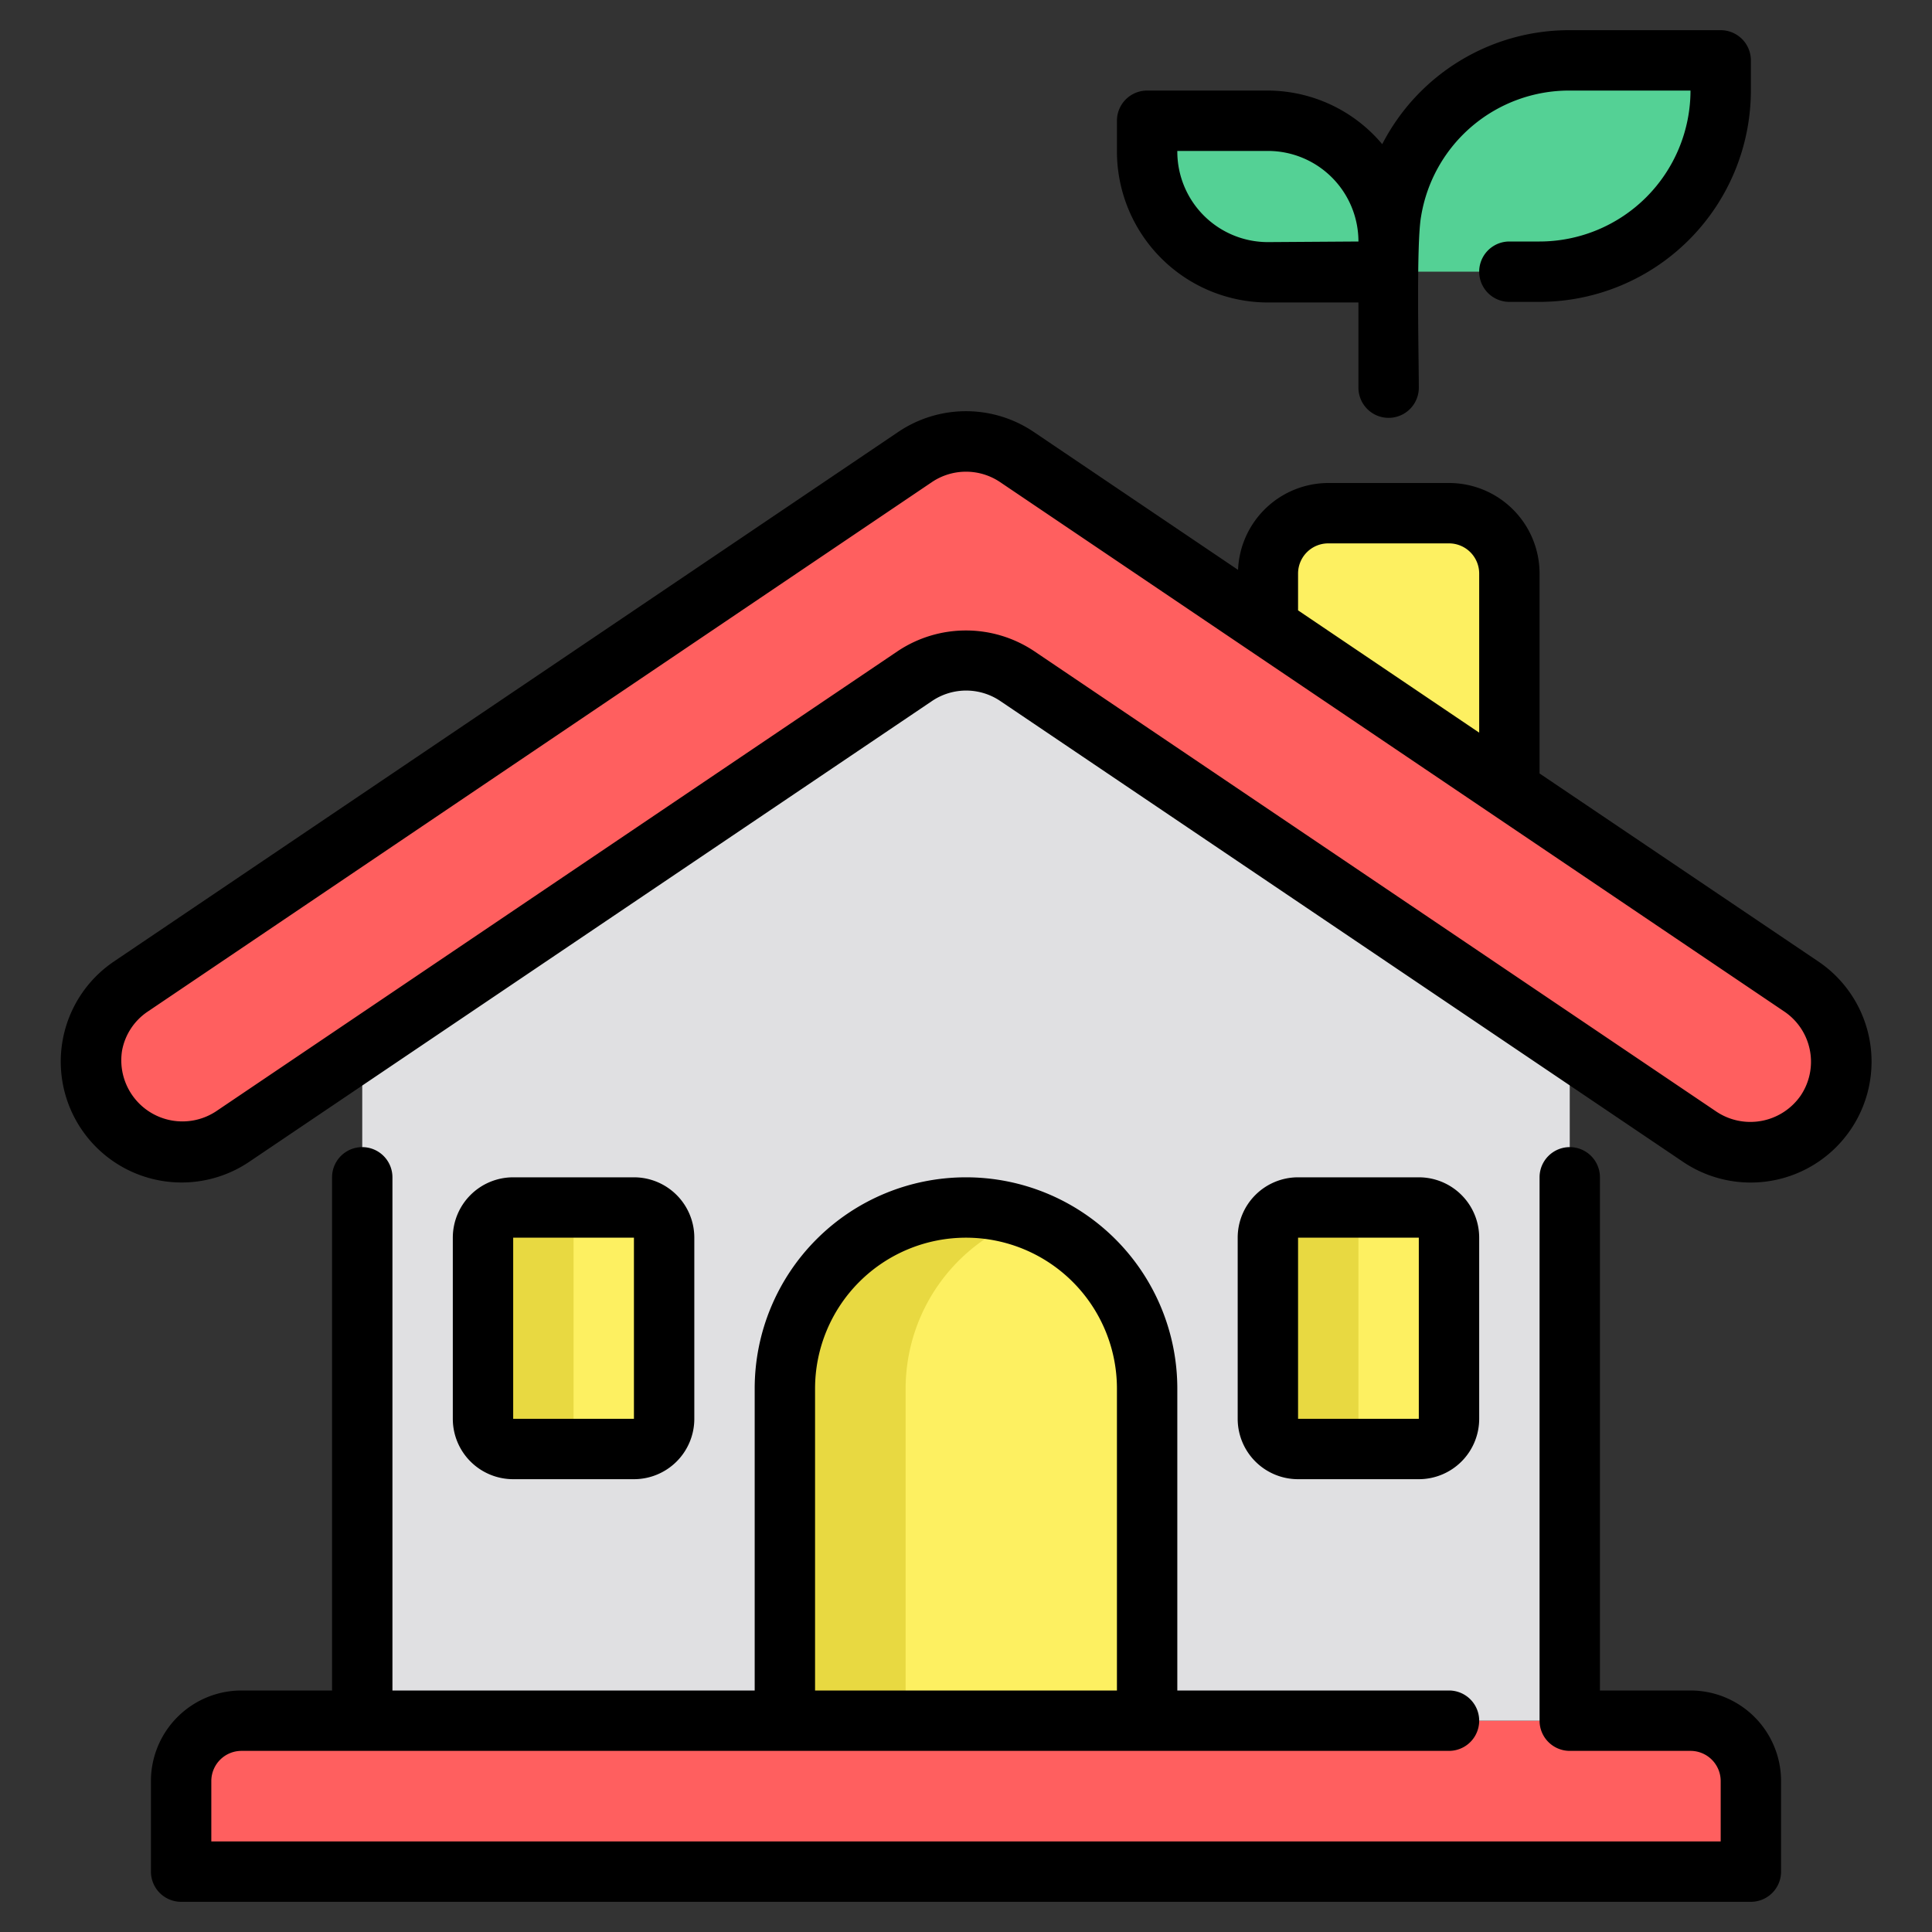 <?xml version="1.0" encoding="UTF-8" standalone="no"?><!-- icon666.com - MILLIONS OF FREE VECTOR ICONS --><svg width="1024" height="1024" viewBox="0 0 64 64" xmlns="http://www.w3.org/2000/svg"><rect x="0" y="0" width="64" height="64" fill="#333333" stroke="none"/><g id="Layer_1" data-name="Layer 1"><path d="m42 20.75 8 5.4 9.68 6.54a2.985 2.985 0 0 1 .8 4.16 3.029 3.029 0 0 1 -4.19.8l-4.25-2.87-18.35-12.39a3.018 3.018 0 0 0 -3.38 0l-18.35 12.39-4.25 2.87a3.029 3.029 0 0 1 -4.19-.8 2.984 2.984 0 0 1 .8-4.16l25.99-17.55a3.018 3.018 0 0 1 3.38 0z" fill="#ff5f5f"/><path d="m58 59v3h-52v-3a2.006 2.006 0 0 1 2-2h48a2.006 2.006 0 0 1 2 2z" fill="#ff5f5f"/><path d="m57 2v1a6 6 0 0 1 -6 6h-5v-1a6 6 0 0 1 6-6z" fill="#54d195"/><path d="m52.04 34.78-.04.05v22.17h-14v-11a6.009 6.009 0 0 0 -6-6 6 6 0 0 0 -6 6v11h-14v-22.17l-.04-.05 18.35-12.39a3.018 3.018 0 0 1 3.38 0zm-4.04 12.22v-6a1 1 0 0 0 -1-1h-4a1 1 0 0 0 -1 1v6a1 1 0 0 0 1 1h4a1 1 0 0 0 1-1zm-26 0v-6a1 1 0 0 0 -1-1h-4a1 1 0 0 0 -1 1v6a1 1 0 0 0 1 1h4a1 1 0 0 0 1-1z" fill="#e0e0e2"/><path d="m50 19v7.15l-8-5.4v-1.75a2.006 2.006 0 0 1 2-2h4a2.006 2.006 0 0 1 2 2z" fill="#fdf061"/><rect fill="#fdf061" height="8" rx="1" width="6" x="42" y="40"/><path d="m46 9v.02h-4a4 4 0 0 1 -4-4v-1.02h4a4 4 0 0 1 4 4z" fill="#54d195"/><path d="m38 46v11h-12v-11a6 6 0 0 1 6-6 6.009 6.009 0 0 1 6 6z" fill="#fdf061"/><path d="m34 40.349a5.988 5.988 0 0 0 -8 5.651v11h4v-11a6 6 0 0 1 4-5.651z" fill="#e8d941"/><rect fill="#fdf061" height="8" rx="1" width="6" x="16" y="40"/><g fill="#e8d941"><path d="m45 47v-6a1 1 0 0 1 1-1h-3a1 1 0 0 0 -1 1v6a1 1 0 0 0 1 1h3a1 1 0 0 1 -1-1z"/><path d="m19 47v-6a1 1 0 0 1 1-1h-3a1 1 0 0 0 -1 1v6a1 1 0 0 0 1 1h3a1 1 0 0 1 -1-1z"/></g></g><g id="Layer_4" data-name="Layer 4"><path d="m45.788 4.776a4.969 4.969 0 0 0 -3.788-1.776h-4a1 1 0 0 0 -1 1v1.02a5.006 5.006 0 0 0 5 5h3v2.822a1 1 0 0 0 2 0c0-.971-.089-4.78.076-5.677a4.969 4.969 0 0 1 4.924-4.165h4a5.006 5.006 0 0 1 -5 5h-1a1 1 0 0 0 0 2h1a7.008 7.008 0 0 0 7-7v-1a1 1 0 0 0 -1-1h-5a6.966 6.966 0 0 0 -6.212 3.776zm-3.788 3.244a3 3 0 0 1 -3-3v-.02h3a3 3 0 0 1 3 3z"/><path d="m8.27 38.477 22.6-15.252a2.019 2.019 0 0 1 2.27 0l22.6 15.254a4 4 0 1 0 4.507-6.62l-9.247-6.237v-6.622a3 3 0 0 0 -3-3h-4a3 3 0 0 0 -2.988 2.878l-6.758-4.563a4.01 4.01 0 0 0 -4.508 0l-25.983 17.543a4 4 0 1 0 4.507 6.619zm34.73-19.477a1 1 0 0 1 1-1h4a1 1 0 0 1 1 1v5.27l-6-4.051zm-38.956 15.8a1.99 1.99 0 0 1 .838-1.282l25.983-17.544a2.023 2.023 0 0 1 2.27 0l25.983 17.542a2.007 2.007 0 0 1 .534 2.773 2.027 2.027 0 0 1 -2.8.531l-22.6-15.254a4.071 4.071 0 0 0 -4.508 0l-22.594 15.253a2.025 2.025 0 0 1 -3.106-2.019z"/><path d="m12 38a1 1 0 0 0 -1 1v17h-3a3 3 0 0 0 -3 3v3a1 1 0 0 0 1 1h52a1 1 0 0 0 1-1v-3a3 3 0 0 0 -3-3h-3v-17a1 1 0 0 0 -2 0v18a1 1 0 0 0 1 1h4a1 1 0 0 1 1 1v2h-50v-2a1 1 0 0 1 1-1h40a1 1 0 0 0 0-2h-9v-10a7 7 0 0 0 -14 0v10h-12v-17a1 1 0 0 0 -1-1zm15 8a5 5 0 0 1 10 0v10h-10z"/><path d="m47 49a2 2 0 0 0 2-2v-6a2 2 0 0 0 -2-2h-4a2 2 0 0 0 -2 2v6a2 2 0 0 0 2 2zm-4-8h4v6h-4z"/><path d="m21 49a2 2 0 0 0 2-2v-6a2 2 0 0 0 -2-2h-4a2 2 0 0 0 -2 2v6a2 2 0 0 0 2 2zm-4-8h4v6h-4z"/></g></svg>